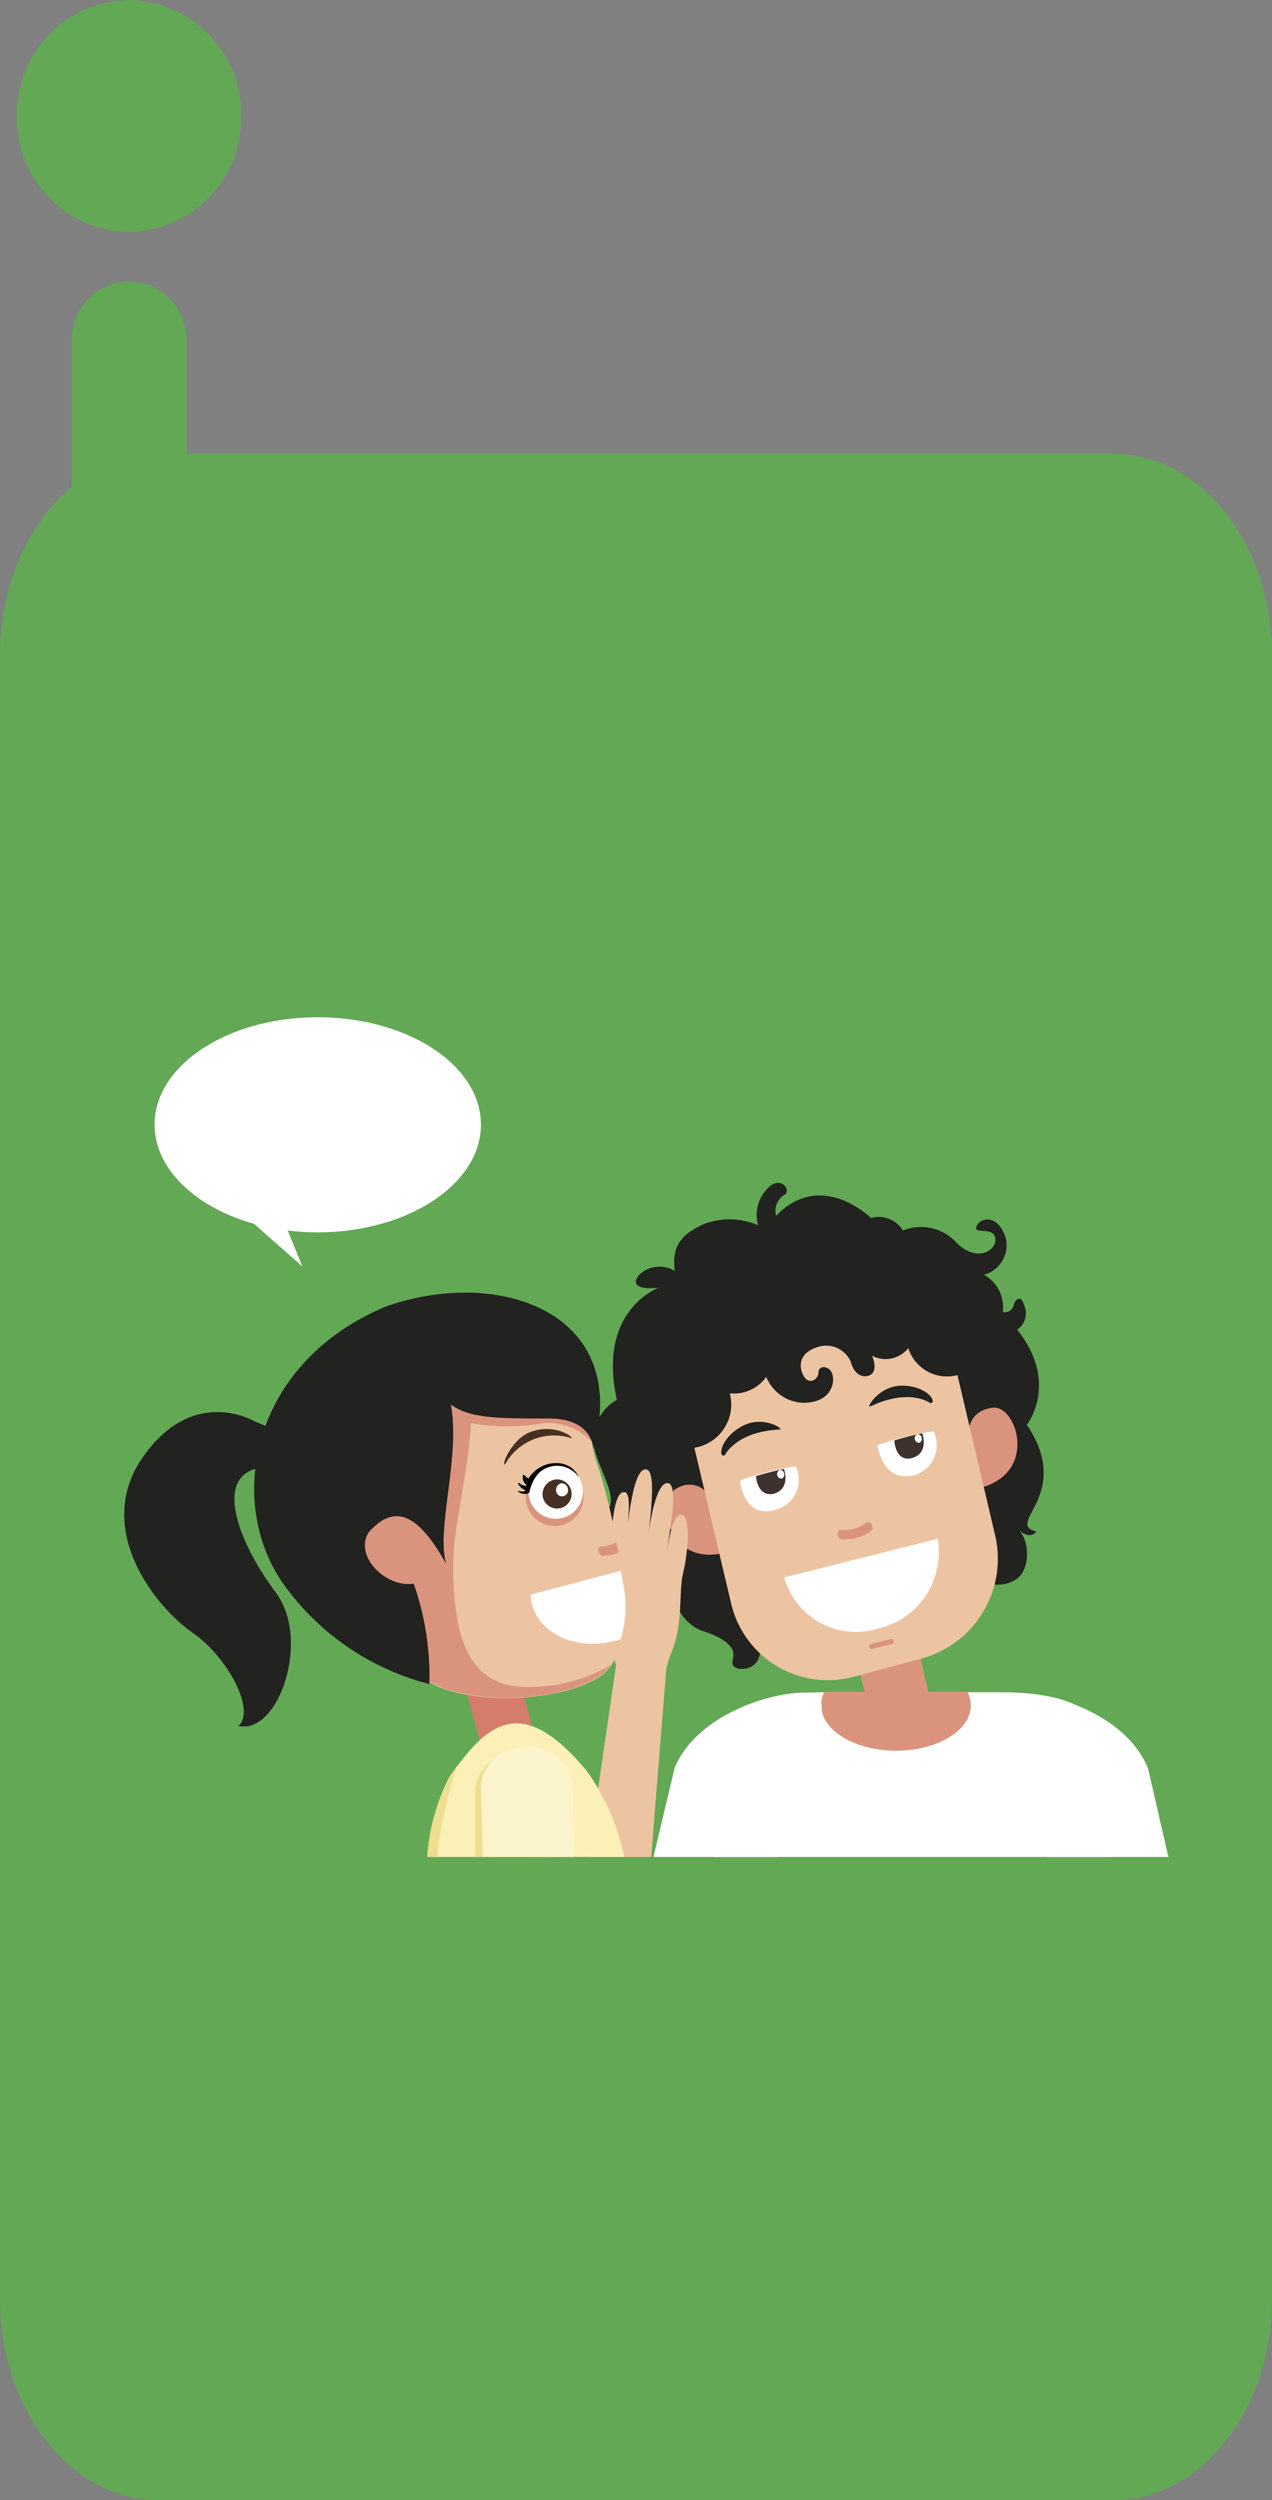 <svg id="Capa_1" data-name="Capa 1" xmlns="http://www.w3.org/2000/svg" viewBox="0 0 68.13 133.9"><rect x="0" y="0" width="68.13" height="133.9" fill="#808080" stroke="none"/><defs><style>.cls-1{fill:#63a855;}.cls-2{fill:#fff;}.cls-3{fill:#da947d;}.cls-4{fill:#222220;}.cls-5{fill:#ecc4a2;}.cls-6{fill:#3d322d;}.cls-7{fill:#d47d6a;}.cls-8{fill:#463024;}.cls-9{fill:#fbf0b7;}.cls-10{fill:#eddf8f;}.cls-11{fill:#fcf4cc;}</style></defs><title>oido</title><path class="cls-1" d="M68.13,123.12c0,5.95-3.81,10.78-8.52,10.78H8.52C3.81,133.9,0,129.07,0,123.12v-88C0,29.13,3.81,24.3,8.52,24.3H59.61c4.71,0,8.52,4.83,8.52,10.78Z"/><path class="cls-1" d="M10,45a3.15,3.15,0,0,1-3.08,3.2h0A3.15,3.15,0,0,1,3.84,45V18.27a3.14,3.14,0,0,1,3.08-3.2h0A3.14,3.14,0,0,1,10,18.27Z"/><path class="cls-1" d="M12.91,6.21a6.1,6.1,0,0,1-6,6.22,6.1,6.1,0,0,1-6-6.22A6.1,6.1,0,0,1,6.92,0,6.1,6.1,0,0,1,12.91,6.21Z"/><path class="cls-2" d="M59.54,99.45v-5c0-3.05-2.67-3.82-6-3.82H44.22c-3.29,0-6,.77-6,3.82v5Z"/><path class="cls-3" d="M48,93.76c2.22,0,4-1.09,4-2.43a1.67,1.67,0,0,0-.18-.72H44.15a1.65,1.65,0,0,0-.17.72C44,92.67,45.77,93.76,48,93.76Z"/><path class="cls-3" d="M45.77,88.33l.75,3.17s1.37.61,3.22-.82c-.7-3-.74-3.17-.74-3.17Z"/><path class="cls-4" d="M52.77,84.74a1.81,1.81,0,0,0,1.5-.07c.89-.39.95-2,.32-2.72,0,0,.41.44.81.19s-.6,0-.32-.77S56.82,79,55,76.31c0,0,1.76-2.24-.52-5.1a1.06,1.06,0,0,0,.36-1.34c-.18-.6-.49-.21-.54,0a.49.49,0,0,1-.59.4,2,2,0,0,0-1-2,1.64,1.64,0,0,0,1.15-2c-.41-1.23-1.32-1.1-1.55-.61s.88,0,1,.64-1,1.42-2.17.16a2.57,2.57,0,0,0-2.78-.56,1.52,1.52,0,0,0-1.71-.67s-2.65-2.63-5.08-.12A1,1,0,0,1,42,64c.36-.15,0-.93-.67-.54a2,2,0,0,0-.72,2.16,3.92,3.92,0,0,0-2.9-.07c-1.37.62-1.71,1.3-1.57,2.51a1.6,1.6,0,0,0-1.86.17c-.54.59-.06.84,1,.74,0,0-3.31,1.17-2.24,6a2.44,2.44,0,0,0-1.12,2.91c.43,1.4,1.49,2.86.13,3.27-1.2.36-.12,1.69,1.31.39a3.68,3.68,0,0,0,.52,2.22,1.75,1.75,0,0,0,2.05.77s0,2.33,1.86,2.87c.84.27,1.47.73,1.49,1.14s-.2.61.14.78,1.75.11,1.17-1.9Z"/><path class="cls-3" d="M38,80.16a1.21,1.21,0,0,0-1.67-.49c-1.25.48-.67,4.16,2.35,3.52Z"/><path class="cls-3" d="M51.89,76.63s0-1.07,1.27-1.24,2.44,3.38-.52,4.25Z"/><path class="cls-5" d="M53.29,82.18a5.54,5.54,0,0,1-3.94,6.65l-3.74,1a5.32,5.32,0,0,1-6.46-4l-2.09-8.85A5.55,5.55,0,0,1,41,70.25l3.74-1a5.3,5.3,0,0,1,6.45,4Z"/><path class="cls-4" d="M51.48,73.58a2.17,2.17,0,0,1-2.83-1.38,1.56,1.56,0,0,1-1.94.41s.33.74-.06,1-.92,0-1.08-.68a1.45,1.45,0,0,0-1.86-.76c-.74.26-1,.82-.7,1.45s.84.24.83-.13.59-.38.74.1-.06,1.52-1.54,1.54a2.23,2.23,0,0,1-2-1.39,2.12,2.12,0,0,1-1.95.88,2.35,2.35,0,0,1-2,2.93l-1.92-1L34,70.44l16-3.62Z"/><path class="cls-4" d="M38.82,77.94s.58-1.26,2.92-1.38c.32,0-.89-.82-2.05-.15S38.46,78.11,38.82,77.94Z"/><path class="cls-4" d="M49.83,75.15s-1.07-.84-3.21.17c-.28.17.43-1.15,1.76-1.11S50.22,75.13,49.83,75.15Z"/><path class="cls-2" d="M42.63,78.53a15.53,15.53,0,0,0-3,.75s.17,2.06,1.88,1.59A1.68,1.68,0,0,0,42.63,78.53Z"/><path class="cls-6" d="M41.44,80c.89-.26.59-1.21.55-1.33-.37.07-.88.2-1.5.38C40.51,79.33,40.66,80.16,41.44,80Z"/><path class="cls-2" d="M42,78.92a.23.23,0,0,1-.13.27c-.11,0-.21-.06-.24-.19a.23.23,0,0,1,.14-.27A.21.21,0,0,1,42,78.92Z"/><path class="cls-2" d="M50,76.65a15.53,15.53,0,0,0-3,.75S47.25,79.46,49,79A1.68,1.68,0,0,0,50,76.65Z"/><path class="cls-6" d="M48.84,78.09c.9-.26.6-1.21.56-1.33-.37.07-.89.2-1.5.38C47.92,77.45,48.07,78.28,48.84,78.09Z"/><path class="cls-2" d="M49.36,77a.21.21,0,0,1-.13.27c-.1,0-.2-.06-.23-.19a.22.22,0,0,1,.14-.27A.21.21,0,0,1,49.36,77Z"/><path class="cls-2" d="M42,84.48a4,4,0,0,0,5,2.75,4.19,4.19,0,0,0,3.22-4.82Z"/><path class="cls-3" d="M45.93,82.35a2.5,2.5,0,0,1-.88.08.26.26,0,0,1-.19-.27c0-.14.06-.23.16-.23a1.92,1.92,0,0,0,1.4-.4c.08-.06.19,0,.26.1a.28.28,0,0,1,0,.33A1.83,1.83,0,0,1,45.93,82.35Z"/><path class="cls-3" d="M47.88,87.88a.14.14,0,0,1-.1.16l-1.06.27a.13.13,0,0,1-.16-.1h0a.14.14,0,0,1,.1-.16l1.06-.27a.13.13,0,0,1,.16.1Z"/><path class="cls-2" d="M41.61,99.45l1.21-3.73c.28-1.19,2.15-4.94.57-5.06-1.81-.14-6,1.06-7.25,4L35,99.45Z"/><path class="cls-2" d="M56,99.45h6.58L61.49,94.7c-1.24-3-5.44-4.18-7.25-4-1.57.12.29,3.87.57,5.06Z"/><path class="cls-2" d="M8.28,60.23c0-3.18,3.92-5.75,8.74-5.75s8.74,2.57,8.74,5.75S21.85,66,17,66a13.85,13.85,0,0,1-1.59-.1l.79,1.93-2.6-2.29C10.48,64.66,8.28,62.61,8.28,60.23Z"/><path class="cls-3" d="M33.54,89.65a6.4,6.4,0,0,1-1-2.12,10.48,10.48,0,0,1,.09-3.67c.22-.32.92,1.19,1,2.22S33.54,89.65,33.54,89.65Z"/><path class="cls-5" d="M33,89.08a.31.31,0,0,1,0,.08L31.5,99.45h3.38l.81-10.13s.19-.61.21-.65h0c.74-1.73.42-3.28.69-4.43s.43-3.06-.1-3.12-.76,2-.76,2c.09-1,.68-3.73,0-3.69s-1,2.77-1,2.77c.26-2.17.29-3.4-.1-3.5-.58-.13-.85,1.76-1,2.88.07-.87.12-1.67-.2-1.67-.51,0-.65,1.44-.78,3.6a24.21,24.21,0,0,0,.31,5.6Z"/><polygon class="cls-7" points="28.61 92.85 25.81 93.66 24.89 90.24 27.7 89.43 28.61 92.85"/><path class="cls-5" d="M31.72,76.22a4.63,4.63,0,0,0,.24,2.1c.39,1.07,2.88,9.59.24,11.42-2.24,1.55-7.83,1.66-9.7,0s-5.16-5.41-3.12-10.5S29.75,72,31.72,76.22Z"/><path class="cls-3" d="M32.06,83.07c0,.14.13.26.24.26a2.72,2.72,0,0,0,.85-.18L33,82.61a2.1,2.1,0,0,1-.82.21C32.11,82.82,32,82.93,32.06,83.07Z"/><path class="cls-2" d="M33.26,84.12,28.42,85.4a3.78,3.78,0,0,0,.06.47c.41,1.66,2.42,2.56,4.49,2a2.29,2.29,0,0,0,.28-.09,6.13,6.13,0,0,0,.12-3Z"/><path class="cls-3" d="M28.6,90.34c-2.44.12-3.51-1.13-4-3.12a15.15,15.15,0,0,1-.15-5.44c.2-1.32.71-4,.78-5.56a11.27,11.27,0,0,0,3.87,0,3.18,3.18,0,0,1,2.6,1,4.94,4.94,0,0,1,0-1c-2-4.18-10.29-2.13-12.34,3S20.62,88,22.5,89.69s7.46,1.6,9.7,0a2.2,2.2,0,0,0,.5-.51A8.62,8.62,0,0,1,28.6,90.34Z"/><path class="cls-4" d="M31.78,77.61s0-1.63-2.34-1.64-4.23.06-5.29-.75c.52,2.84-.82,6.73-.24,8.56-1.59-2.87-2.84-3.19-4.16-1.72-.82,1.33,1,3,2.41,2.75A15.17,15.17,0,0,1,23,90.19a13.81,13.81,0,0,1-7.87-5.43C12.08,80.32,13.5,73,20.6,70,26.61,67.82,33.85,70.22,31.78,77.61Z"/><path class="cls-4" d="M13.67,76.14s-3.27-2-6,1.87.69,8.08,2.63,9.42,3.42,4.23,2.46,5c2.15.51,3.92-4.61,2-7.16S11.32,79,14,78.59,15.54,76.83,13.67,76.14Z"/><path class="cls-3" d="M28.16,80.15A1.55,1.55,0,1,0,31.25,80a1.56,1.56,0,0,0-1.61-1.53A1.59,1.59,0,0,0,28.16,80.15Z"/><path class="cls-2" d="M28.31,80a1.46,1.46,0,1,0,1.4-1.58A1.48,1.48,0,0,0,28.31,80Z"/><path class="cls-8" d="M29.06,80.07a.78.78,0,1,0,.74-.84A.8.8,0,0,0,29.06,80.07Z"/><path class="cls-2" d="M29.79,79.76a.32.32,0,1,0,.63,0,.34.34,0,0,0-.33-.32A.33.33,0,0,0,29.79,79.76Z"/><path d="M31,79.1a1.47,1.47,0,0,0-1.35-.59c-.3.06-1,.18-1.29,1.38,0,.17-.48.14-.59,0s.18.09.39-.07a.74.74,0,0,1-.41-.36c0-.16.21.19.48.09A.52.52,0,0,1,28,79.1c0-.27.13,0,.31.08a1.72,1.72,0,0,1,1.55-.82A1.26,1.26,0,0,1,31,79.1Z"/><path class="cls-8" d="M27.05,78.43A3,3,0,0,1,30.53,77c.44.19-.71-.92-2.26-.25C27.4,77.17,26.83,78.47,27.05,78.43Z"/><path class="cls-9" d="M33.44,99.45a12.27,12.27,0,0,0-2-4.59c-3.55-4.29-5.4-2.5-7.37.31a11.22,11.22,0,0,0-1.18,4.28Z"/><path class="cls-10" d="M30.11,99.45v-.1s-.91-5.48-2.72-5.52a2.37,2.37,0,0,0-1.93,1.89l0,3.73Z"/><path class="cls-11" d="M30.76,99.45l-.1-4a2.23,2.23,0,0,0-2.51-1.84,2.24,2.24,0,0,0-2.4,2l.11,3.82Z"/><path class="cls-10" d="M23.42,99.45a23.37,23.37,0,0,1,1.06-4.87l-.42.59a11.22,11.22,0,0,0-1.18,4.28Z"/></svg>